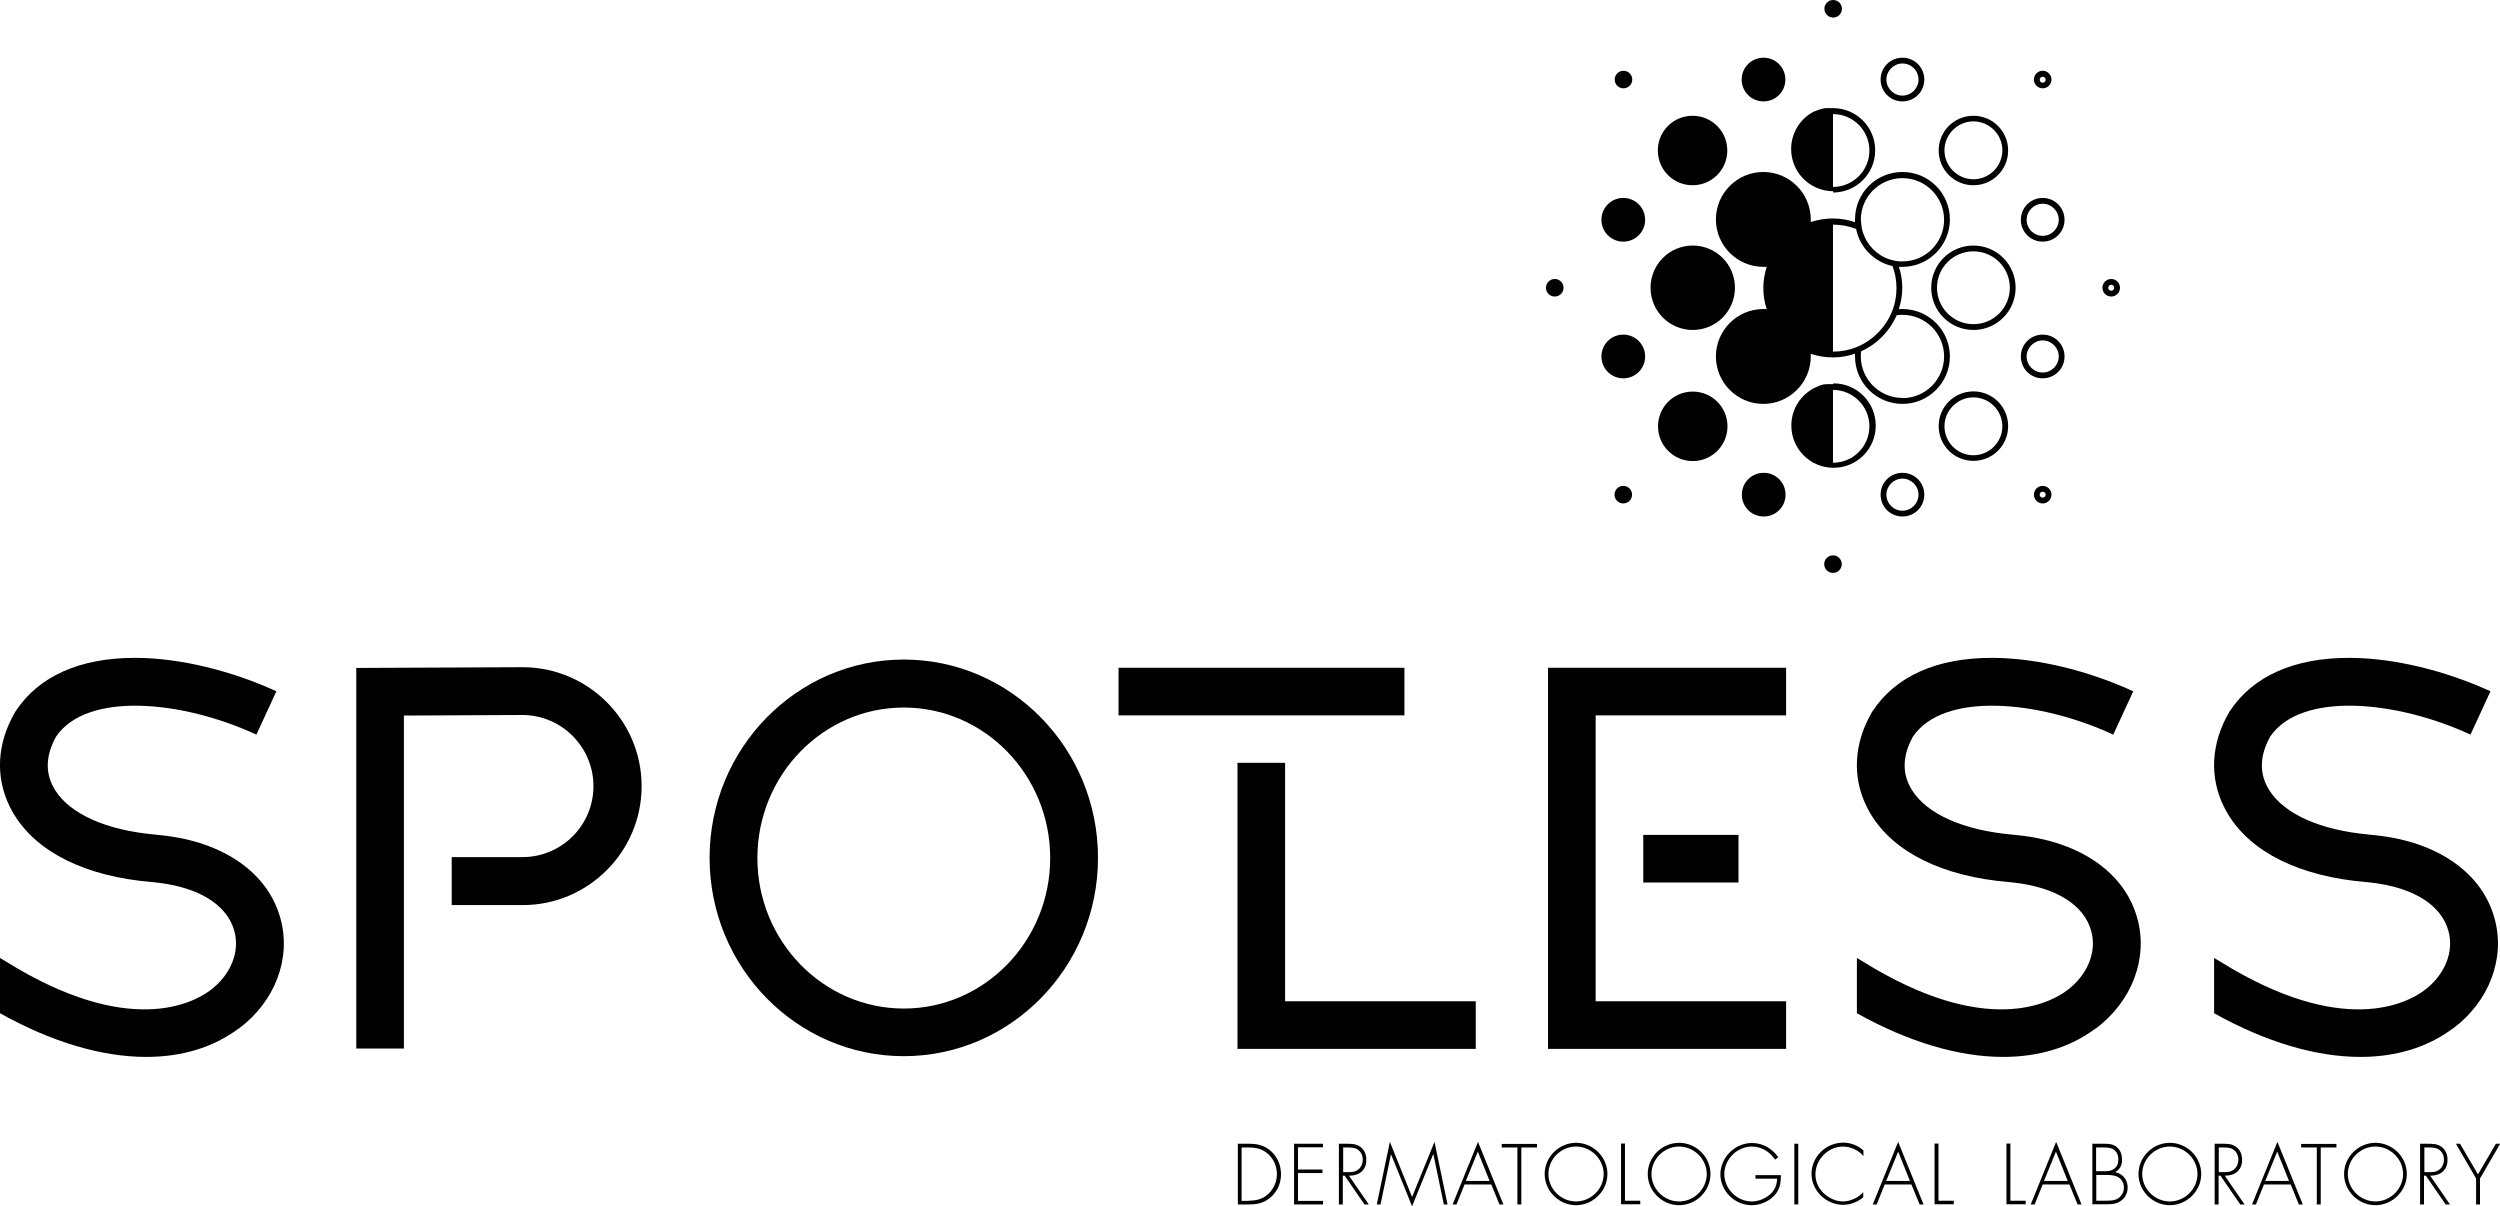 <?xml version="1.0" encoding="UTF-8"?>
<svg xmlns="http://www.w3.org/2000/svg" id="Layer_2" viewBox="0 0 133.88 64.61">
  <defs>
    <style>.cls-1</style>
  </defs>
  <g id="logo">
    <path class="cls-1" d="M101.88,16.55c-.06,0-.13,0-.19,0,.11-.36.18-.74.18-1.13s-.06-.78-.18-1.13c.06,0,.13,0,.19,0,1.4,0,2.54-1.14,2.54-2.54s-1.13-2.54-2.54-2.54-2.54,1.13-2.54,2.54c0,.05,0,.1,0,.15-.37-.13-.77-.2-1.19-.2s-.81.07-1.18.19c0-.05,0-.1,0-.14,0-1.4-1.14-2.54-2.54-2.54s-2.54,1.14-2.54,2.54,1.14,2.54,2.54,2.54c.06,0,.12,0,.18,0-.11.36-.18.74-.18,1.13s.06.77.18,1.13c-.06,0-.12,0-.18,0-1.4,0-2.54,1.14-2.54,2.54s1.14,2.54,2.54,2.54,2.54-1.14,2.54-2.54c0-.05,0-.1,0-.14.37.12.77.19,1.18.19s.82-.07,1.19-.2c0,.05,0,.1,0,.15,0,1.4,1.14,2.54,2.54,2.54s2.54-1.14,2.54-2.54-1.13-2.54-2.54-2.54ZM99.65,11.77c0-1.23,1-2.23,2.23-2.23s2.23,1,2.23,2.23-1,2.23-2.23,2.23c-.11,0-.21,0-.31-.02-.13-.02-.26-.05-.38-.09-.68-.22-1.22-.77-1.43-1.46-.04-.12-.07-.25-.08-.39-.01-.09-.02-.18-.02-.27ZM98.16,18.83v-6.8c.44,0,.85.08,1.24.23.19.99.97,1.77,1.95,1.99.14.37.21.77.21,1.18s-.07.81-.21,1.18c-.05.12-.1.25-.16.36-.32.62-.82,1.13-1.43,1.46-.12.06-.24.12-.36.17-.38.15-.8.23-1.24.23ZM101.88,21.31c-1.23,0-2.23-1-2.23-2.23,0-.09,0-.18.02-.27.85-.38,1.53-1.07,1.9-1.93.1-.01.21-.02.31-.02,1.23,0,2.23,1,2.23,2.23s-1,2.23-2.23,2.23ZM88.1,11.77c0,.65-.52,1.17-1.17,1.17s-1.17-.52-1.17-1.17.52-1.17,1.17-1.17,1.17.52,1.17,1.17ZM87.4,26.49c0,.26-.21.47-.47.47s-.47-.21-.47-.47.21-.47.47-.47.47.21.47.47ZM86.47,4.26c0-.26.21-.47.47-.47s.47.21.47.47-.21.47-.47.47-.47-.21-.47-.47ZM83.73,15.41c0,.26-.21.47-.47.47s-.47-.21-.47-.47.21-.47.47-.47.47.21.47.47ZM93.27,4.26c0-.65.52-1.17,1.17-1.17s1.17.52,1.17,1.17-.52,1.17-1.17,1.17-1.17-.52-1.17-1.17ZM95.62,26.49c0,.65-.52,1.17-1.17,1.17s-1.17-.52-1.17-1.17.52-1.17,1.17-1.17,1.17.52,1.17,1.17ZM88.1,19.09c0,.65-.52,1.17-1.17,1.17s-1.17-.52-1.17-1.17.52-1.17,1.17-1.17,1.17.52,1.17,1.17ZM105.68,13.15c-1.25,0-2.26,1.01-2.26,2.26s1.01,2.26,2.26,2.26,2.26-1.01,2.26-2.26-1.01-2.26-2.26-2.26ZM105.68,17.36c-1.07,0-1.95-.87-1.95-1.95s.87-1.95,1.95-1.95,1.95.87,1.95,1.95-.87,1.95-1.95,1.95ZM105.68,20.96c-1.03,0-1.86.83-1.86,1.86s.83,1.86,1.86,1.86,1.86-.83,1.86-1.86-.83-1.86-1.86-1.86ZM105.68,24.38c-.86,0-1.55-.7-1.55-1.55s.7-1.55,1.55-1.55,1.55.7,1.55,1.55-.7,1.55-1.55,1.55ZM105.68,9.92c1.03,0,1.86-.83,1.86-1.86s-.83-1.86-1.86-1.86-1.86.83-1.86,1.86.83,1.86,1.86,1.86ZM105.68,6.5c.86,0,1.55.7,1.55,1.55s-.7,1.55-1.55,1.55-1.55-.7-1.55-1.55.7-1.55,1.55-1.55ZM98.63,30.21c0,.26-.21.47-.47.47s-.47-.21-.47-.47.21-.47.47-.47.47.21.47.47ZM101.88,5.43c.65,0,1.17-.52,1.17-1.17s-.52-1.17-1.17-1.17-1.17.52-1.17,1.17.52,1.17,1.17,1.17ZM101.88,3.4c.48,0,.86.39.86.86s-.39.86-.86.86-.86-.39-.86-.86.39-.86.86-.86ZM101.88,25.32c-.65,0-1.17.52-1.17,1.17s.52,1.17,1.17,1.17,1.17-.52,1.17-1.17-.52-1.17-1.17-1.17ZM101.88,27.35c-.48,0-.86-.39-.86-.86s.39-.86.86-.86.86.39.86.86-.39.86-.86.86ZM97.7.47c0-.26.21-.47.47-.47s.47.21.47.47-.21.47-.47.47-.47-.21-.47-.47ZM88.39,15.41c0-1.25,1.01-2.26,2.26-2.26s2.26,1.01,2.26,2.26-1.01,2.26-2.26,2.26-2.26-1.01-2.26-2.26ZM92.51,22.83c0,1.03-.83,1.86-1.86,1.86s-1.86-.83-1.86-1.86.83-1.86,1.86-1.86,1.86.83,1.86,1.86ZM88.78,8.06c0-1.03.83-1.86,1.86-1.86s1.86.83,1.86,1.86-.83,1.86-1.86,1.86-1.86-.83-1.86-1.86ZM109.39,10.6c-.65,0-1.17.52-1.17,1.17s.52,1.17,1.17,1.17,1.17-.52,1.17-1.17-.52-1.17-1.17-1.17ZM109.39,12.63c-.48,0-.86-.39-.86-.86s.39-.86.86-.86.86.39.86.86-.39.86-.86.86ZM109.39,17.92c-.65,0-1.17.52-1.17,1.17s.52,1.17,1.17,1.17,1.17-.52,1.17-1.17-.52-1.17-1.17-1.17ZM109.39,19.95c-.48,0-.86-.39-.86-.86s.39-.86.86-.86.86.39.86.86-.39.86-.86.86ZM109.39,4.73c.26,0,.47-.21.47-.47s-.21-.47-.47-.47-.47.21-.47.47.21.47.47.47ZM109.39,4.11c.09,0,.16.07.16.16s-.07.16-.16.16-.16-.07-.16-.16.07-.16.16-.16ZM113.06,14.94c-.26,0-.47.21-.47.47s.21.47.47.47.47-.21.47-.47-.21-.47-.47-.47ZM113.06,15.57c-.09,0-.16-.07-.16-.16s.07-.16.16-.16.16.07.16.16-.07.16-.16.16ZM109.39,26.02c-.26,0-.47.21-.47.47s.21.47.47.47.47-.21.47-.47-.21-.47-.47-.47ZM109.39,26.65c-.09,0-.16-.07-.16-.16s.07-.16.16-.16.16.07.16.16-.07.16-.16.16ZM98.16,20.57s0,0,0,0h0s-.04,0-.05,0c-.02,0-.04,0-.06,0-.02,0-.04,0-.06,0-.02,0-.04,0-.05,0-.02,0-.04,0-.06,0-.02,0-.03,0-.05,0-.02,0-.04,0-.06.01-.02,0-.03,0-.05,0-.02,0-.04,0-.06.01-.02,0-.03,0-.05.01-.02,0-.04.01-.06.02-.02,0-.03,0-.05.01-.02,0-.03.01-.05.02-.02,0-.04.01-.05.02-.01,0-.03.01-.04.02-.02,0-.04.01-.06.02-.01,0-.02.01-.03.02-.02,0-.04.02-.07.03,0,0-.02,0-.03.01-.02.01-.05.02-.07.04,0,0,0,0-.01,0-.03.02-.05.03-.08.05,0,0,0,0,0,0-.65.4-1.08,1.11-1.08,1.93,0,1.25,1.01,2.26,2.26,2.26s2.26-1.01,2.26-2.26-1.01-2.26-2.26-2.26ZM98.16,24.77s0,0,0,0v-3.89s0,0,0,0c1.07,0,1.95.87,1.95,1.95s-.87,1.95-1.95,1.95ZM98.16,10.31c1.25,0,2.26-1.01,2.26-2.26s-1.01-2.26-2.26-2.26c0,0,0,0,0,0h0s-.03,0-.04,0c-.02,0-.05,0-.07,0-.02,0-.03,0-.05,0-.02,0-.04,0-.06,0-.02,0-.04,0-.05,0-.02,0-.04,0-.06,0-.02,0-.04,0-.05,0-.02,0-.04,0-.06.01-.02,0-.03,0-.05.01-.02,0-.04,0-.06.01-.02,0-.03,0-.05.01-.02,0-.04.01-.06.02-.01,0-.03,0-.04.01-.02,0-.04.01-.06.02-.01,0-.02,0-.04.01-.02,0-.04.02-.07.03,0,0-.02,0-.03.01-.02.01-.05.02-.07.03,0,0-.01,0-.02,0-.03.01-.05.03-.08.04,0,0,0,0,0,0-.7.38-1.17,1.13-1.17,1.98,0,1.25,1.01,2.26,2.26,2.26ZM98.16,6.11s0,0,0,0c1.07,0,1.95.87,1.95,1.95s-.87,1.95-1.95,1.95c0,0,0,0,0,0v-3.89Z"></path>
    <path class="cls-1" d="M12.78,55.08c-1.37,1.02-3.05,1.52-4.95,1.52-2.37,0-5.06-.79-7.83-2.34v-2.96l.35.21c6.56,4.07,10,2.2,10.9,1.53,1.1-.82,1.61-2.06,1.3-3.18-.38-1.41-1.91-2.35-4.18-2.6l-.28-.03c-.2-.02-.4-.04-.6-.06-3.43-.42-5.9-1.82-6.96-3.96-.79-1.59-.7-3.4.28-5.08l.04-.06c1.23-1.86,3.43-2.84,6.36-2.84h.13c2.32.02,5.04.68,7.46,1.79l-1.07,2.32c-4-1.85-9.09-2.31-10.73.11-.36.65-.69,1.62-.18,2.63.66,1.32,2.48,2.25,4.99,2.56.18.02.36.04.55.06l.29.03c3.33.35,5.71,2.02,6.37,4.46.59,2.13-.29,4.45-2.24,5.9Z"></path>
    <path class="cls-1" d="M48.4,56.56c-5.74,0-10.4-4.76-10.4-10.62s4.67-10.62,10.4-10.62,10.4,4.76,10.4,10.62-4.67,10.62-10.4,10.62ZM48.4,37.89c-4.32,0-7.84,3.61-7.84,8.06s3.52,8.06,7.84,8.06,7.84-3.61,7.84-8.06-3.52-8.06-7.84-8.06Z"></path>
    <path class="cls-1" d="M21.64,56.15h-2.56v-20.38l8.9-.04c3.52,0,6.38,2.86,6.38,6.37s-2.86,6.37-6.37,6.37h-3.8s0-2.57,0-2.57h3.79c2.1,0,3.8-1.7,3.8-3.8s-1.71-3.81-3.81-3.81l-6.34.03v17.83Z"></path>
    <rect class="cls-1" x="88" y="44.71" width="5.1" height="2.55"></rect>
    <polygon class="cls-1" points="95.65 56.17 82.9 56.17 82.9 35.76 95.65 35.76 95.65 38.31 85.45 38.31 85.45 53.62 95.65 53.62 95.65 56.17"></polygon>
    <polygon class="cls-1" points="79.03 56.17 66.27 56.17 66.27 40.85 68.82 40.85 68.82 53.62 79.03 53.62 79.03 56.17"></polygon>
    <rect class="cls-1" x="59.9" y="35.76" width="15.31" height="2.55"></rect>
    <path class="cls-1" d="M66.28,61.25h.59c.47,0,.85.08,1.21.41.34.32.52.75.52,1.22s-.17.87-.5,1.19c-.36.34-.74.43-1.22.43h-.59v-3.25ZM66.86,64.3c.43,0,.78-.09,1.09-.39.28-.28.43-.65.43-1.03,0-.41-.16-.8-.47-1.08-.31-.28-.65-.35-1.05-.35h-.37v2.86h.37Z"></path>
    <path class="cls-1" d="M69.51,61.45v1.18h1.31v.19h-1.31v1.49h1.34v.19h-1.55v-3.25h1.55v.19h-1.34Z"></path>
    <path class="cls-1" d="M73.31,64.5h-.24l-1.06-1.54h-.1v1.54h-.21v-3.25h.4c.26,0,.52,0,.74.16.23.16.33.42.33.7,0,.56-.39.86-.93.85l1.06,1.54ZM72.18,62.77c.2,0,.4,0,.57-.15.15-.12.23-.32.23-.51,0-.24-.11-.48-.34-.59-.17-.08-.39-.07-.58-.07h-.13v1.32h.26Z"></path>
    <path class="cls-1" d="M76.75,61.81h0l-1.13,2.79-1.13-2.79h0l-.56,2.69h-.2l.7-3.35,1.19,2.95,1.2-2.95.7,3.35h-.2l-.56-2.69Z"></path>
    <path class="cls-1" d="M78.43,63.43l-.43,1.07h-.21l1.36-3.35,1.36,3.35h-.21l-.44-1.07h-1.42ZM79.14,61.67l-.64,1.57h1.27l-.63-1.57Z"></path>
    <path class="cls-1" d="M81.47,64.5h-.21v-3.05h-.84v-.19h1.89v.19h-.84v3.05Z"></path>
    <path class="cls-1" d="M86.08,62.87c0,.91-.77,1.67-1.68,1.67s-1.68-.75-1.68-1.67.77-1.67,1.68-1.67,1.68.75,1.68,1.67ZM82.92,62.87c0,.8.67,1.47,1.48,1.47s1.48-.68,1.48-1.47-.67-1.47-1.48-1.47-1.48.67-1.48,1.47Z"></path>
    <path class="cls-1" d="M87.01,64.3h.83v.19h-1.03v-3.25h.21v3.05Z"></path>
    <path class="cls-1" d="M91.6,62.87c0,.91-.77,1.67-1.68,1.67s-1.68-.75-1.68-1.67.77-1.67,1.68-1.67,1.68.75,1.68,1.67ZM88.44,62.87c0,.8.67,1.47,1.48,1.47s1.48-.68,1.48-1.47-.67-1.47-1.48-1.47-1.48.67-1.48,1.47Z"></path>
    <path class="cls-1" d="M95.37,62.93c0,.41-.05.77-.34,1.08-.31.34-.77.53-1.23.53-.9,0-1.67-.76-1.67-1.65s.76-1.68,1.69-1.68c.59,0,1.07.29,1.41.76l-.17.13c-.29-.43-.73-.7-1.25-.7-.79,0-1.47.69-1.47,1.47s.66,1.47,1.47,1.47c.35,0,.69-.14.96-.36.28-.24.38-.51.4-.86h-1.16v-.19h1.37Z"></path>
    <path class="cls-1" d="M96.3,64.5h-.21v-3.25h.21v3.25Z"></path>
    <path class="cls-1" d="M99.79,61.91c-.25-.31-.69-.51-1.09-.51-.81,0-1.48.7-1.48,1.49,0,.38.16.74.43,1,.27.26.66.45,1.04.45s.85-.2,1.09-.5v.28c-.31.25-.68.4-1.08.4-.9,0-1.69-.75-1.69-1.66s.77-1.67,1.7-1.67c.39,0,.79.15,1.08.42v.28Z"></path>
    <path class="cls-1" d="M100.93,63.43l-.43,1.07h-.21l1.36-3.35,1.36,3.35h-.21l-.44-1.07h-1.42ZM101.65,61.67l-.64,1.57h1.27l-.63-1.57Z"></path>
    <path class="cls-1" d="M103.8,64.3h.83v.19h-1.03v-3.25h.21v3.05Z"></path>
    <path class="cls-1" d="M107.65,64.3h.83v.19h-1.03v-3.25h.21v3.05Z"></path>
    <path class="cls-1" d="M109.39,63.43l-.43,1.07h-.21l1.36-3.35,1.36,3.35h-.21l-.44-1.07h-1.42ZM110.1,61.67l-.64,1.57h1.27l-.63-1.57Z"></path>
    <path class="cls-1" d="M112.05,64.5v-3.25h.65c.25,0,.48.02.67.19.2.17.27.41.27.67,0,.3-.12.52-.37.66.4.08.67.4.67.82,0,.26-.1.5-.3.67-.23.19-.47.23-.76.23h-.83ZM112.26,62.72h.36c.22,0,.4.01.58-.12.19-.13.24-.3.24-.52,0-.21-.08-.42-.27-.53-.16-.1-.37-.1-.56-.1h-.36v1.28ZM112.26,64.3h.5c.23,0,.47,0,.66-.12.2-.13.32-.34.32-.58s-.12-.47-.34-.58c-.2-.1-.47-.1-.68-.1h-.46v1.39Z"></path>
    <path class="cls-1" d="M117.88,62.87c0,.91-.77,1.67-1.68,1.67s-1.68-.75-1.68-1.67.77-1.67,1.68-1.67,1.68.75,1.68,1.67ZM114.72,62.87c0,.8.67,1.47,1.48,1.47s1.48-.68,1.48-1.47-.67-1.47-1.48-1.47-1.48.67-1.48,1.47Z"></path>
    <path class="cls-1" d="M120.21,64.5h-.24l-1.06-1.54h-.1v1.54h-.21v-3.25h.4c.26,0,.52,0,.74.16.23.16.33.42.33.7,0,.56-.39.86-.93.85l1.06,1.54ZM119.07,62.77c.2,0,.4,0,.57-.15.15-.12.23-.32.23-.51,0-.24-.11-.48-.34-.59-.17-.08-.39-.07-.58-.07h-.13v1.32h.26Z"></path>
    <path class="cls-1" d="M121.24,63.43l-.43,1.07h-.21l1.36-3.35,1.36,3.35h-.21l-.44-1.07h-1.42ZM121.95,61.67l-.64,1.57h1.27l-.63-1.57Z"></path>
    <path class="cls-1" d="M124.28,64.5h-.21v-3.05h-.84v-.19h1.89v.19h-.84v3.05Z"></path>
    <path class="cls-1" d="M128.89,62.87c0,.91-.77,1.67-1.68,1.67s-1.68-.75-1.68-1.67.77-1.67,1.68-1.67,1.68.75,1.68,1.67ZM125.73,62.87c0,.8.67,1.47,1.48,1.47s1.48-.68,1.48-1.47-.67-1.47-1.48-1.47-1.48.67-1.48,1.47Z"></path>
    <path class="cls-1" d="M131.21,64.5h-.24l-1.06-1.54h-.1v1.54h-.21v-3.25h.4c.26,0,.52,0,.74.16.23.16.33.42.33.7,0,.56-.39.86-.93.85l1.06,1.54ZM130.08,62.77c.2,0,.4,0,.57-.15.15-.12.23-.32.23-.51,0-.24-.11-.48-.34-.59-.17-.08-.39-.07-.58-.07h-.13v1.32h.26Z"></path>
    <path class="cls-1" d="M131.51,61.25h.23l.96,1.64.96-1.64h.23l-1.08,1.86v1.39h-.21v-1.39l-1.08-1.86Z"></path>
    <path class="cls-1" d="M131.35,55.08c-1.37,1.02-3.05,1.52-4.95,1.52-2.37,0-5.06-.79-7.83-2.34v-2.96l.35.21c6.56,4.07,10,2.2,10.9,1.53,1.1-.82,1.61-2.06,1.3-3.18-.38-1.41-1.91-2.35-4.18-2.6l-.28-.03c-.2-.02-.4-.04-.6-.06-3.43-.42-5.9-1.82-6.96-3.96-.79-1.59-.7-3.4.28-5.08l.04-.06c1.23-1.86,3.43-2.84,6.36-2.84h.13c2.32.02,5.04.68,7.46,1.79l-1.07,2.32c-4-1.85-9.09-2.31-10.73.11-.36.65-.69,1.62-.18,2.63.66,1.32,2.48,2.25,4.99,2.56.18.02.36.04.55.06l.29.03c3.33.35,5.71,2.02,6.37,4.46.59,2.13-.29,4.45-2.24,5.9Z"></path>
    <path class="cls-1" d="M112.22,55.08c-1.37,1.02-3.05,1.52-4.95,1.52-2.37,0-5.06-.79-7.83-2.34v-2.96l.35.21c6.56,4.07,10,2.2,10.9,1.53,1.1-.82,1.61-2.06,1.3-3.18-.38-1.41-1.91-2.35-4.18-2.6l-.28-.03c-.2-.02-.4-.04-.6-.06-3.43-.42-5.9-1.82-6.96-3.96-.79-1.59-.7-3.4.28-5.08l.04-.06c1.23-1.86,3.43-2.84,6.36-2.84h.13c2.32.02,5.04.68,7.46,1.79l-1.07,2.32c-4-1.85-9.09-2.31-10.73.11-.36.65-.69,1.62-.18,2.63.66,1.32,2.48,2.25,4.99,2.56.18.02.36.04.55.06l.29.03c3.33.35,5.71,2.02,6.37,4.46.59,2.13-.29,4.45-2.24,5.9Z"></path>
  </g>
</svg>
